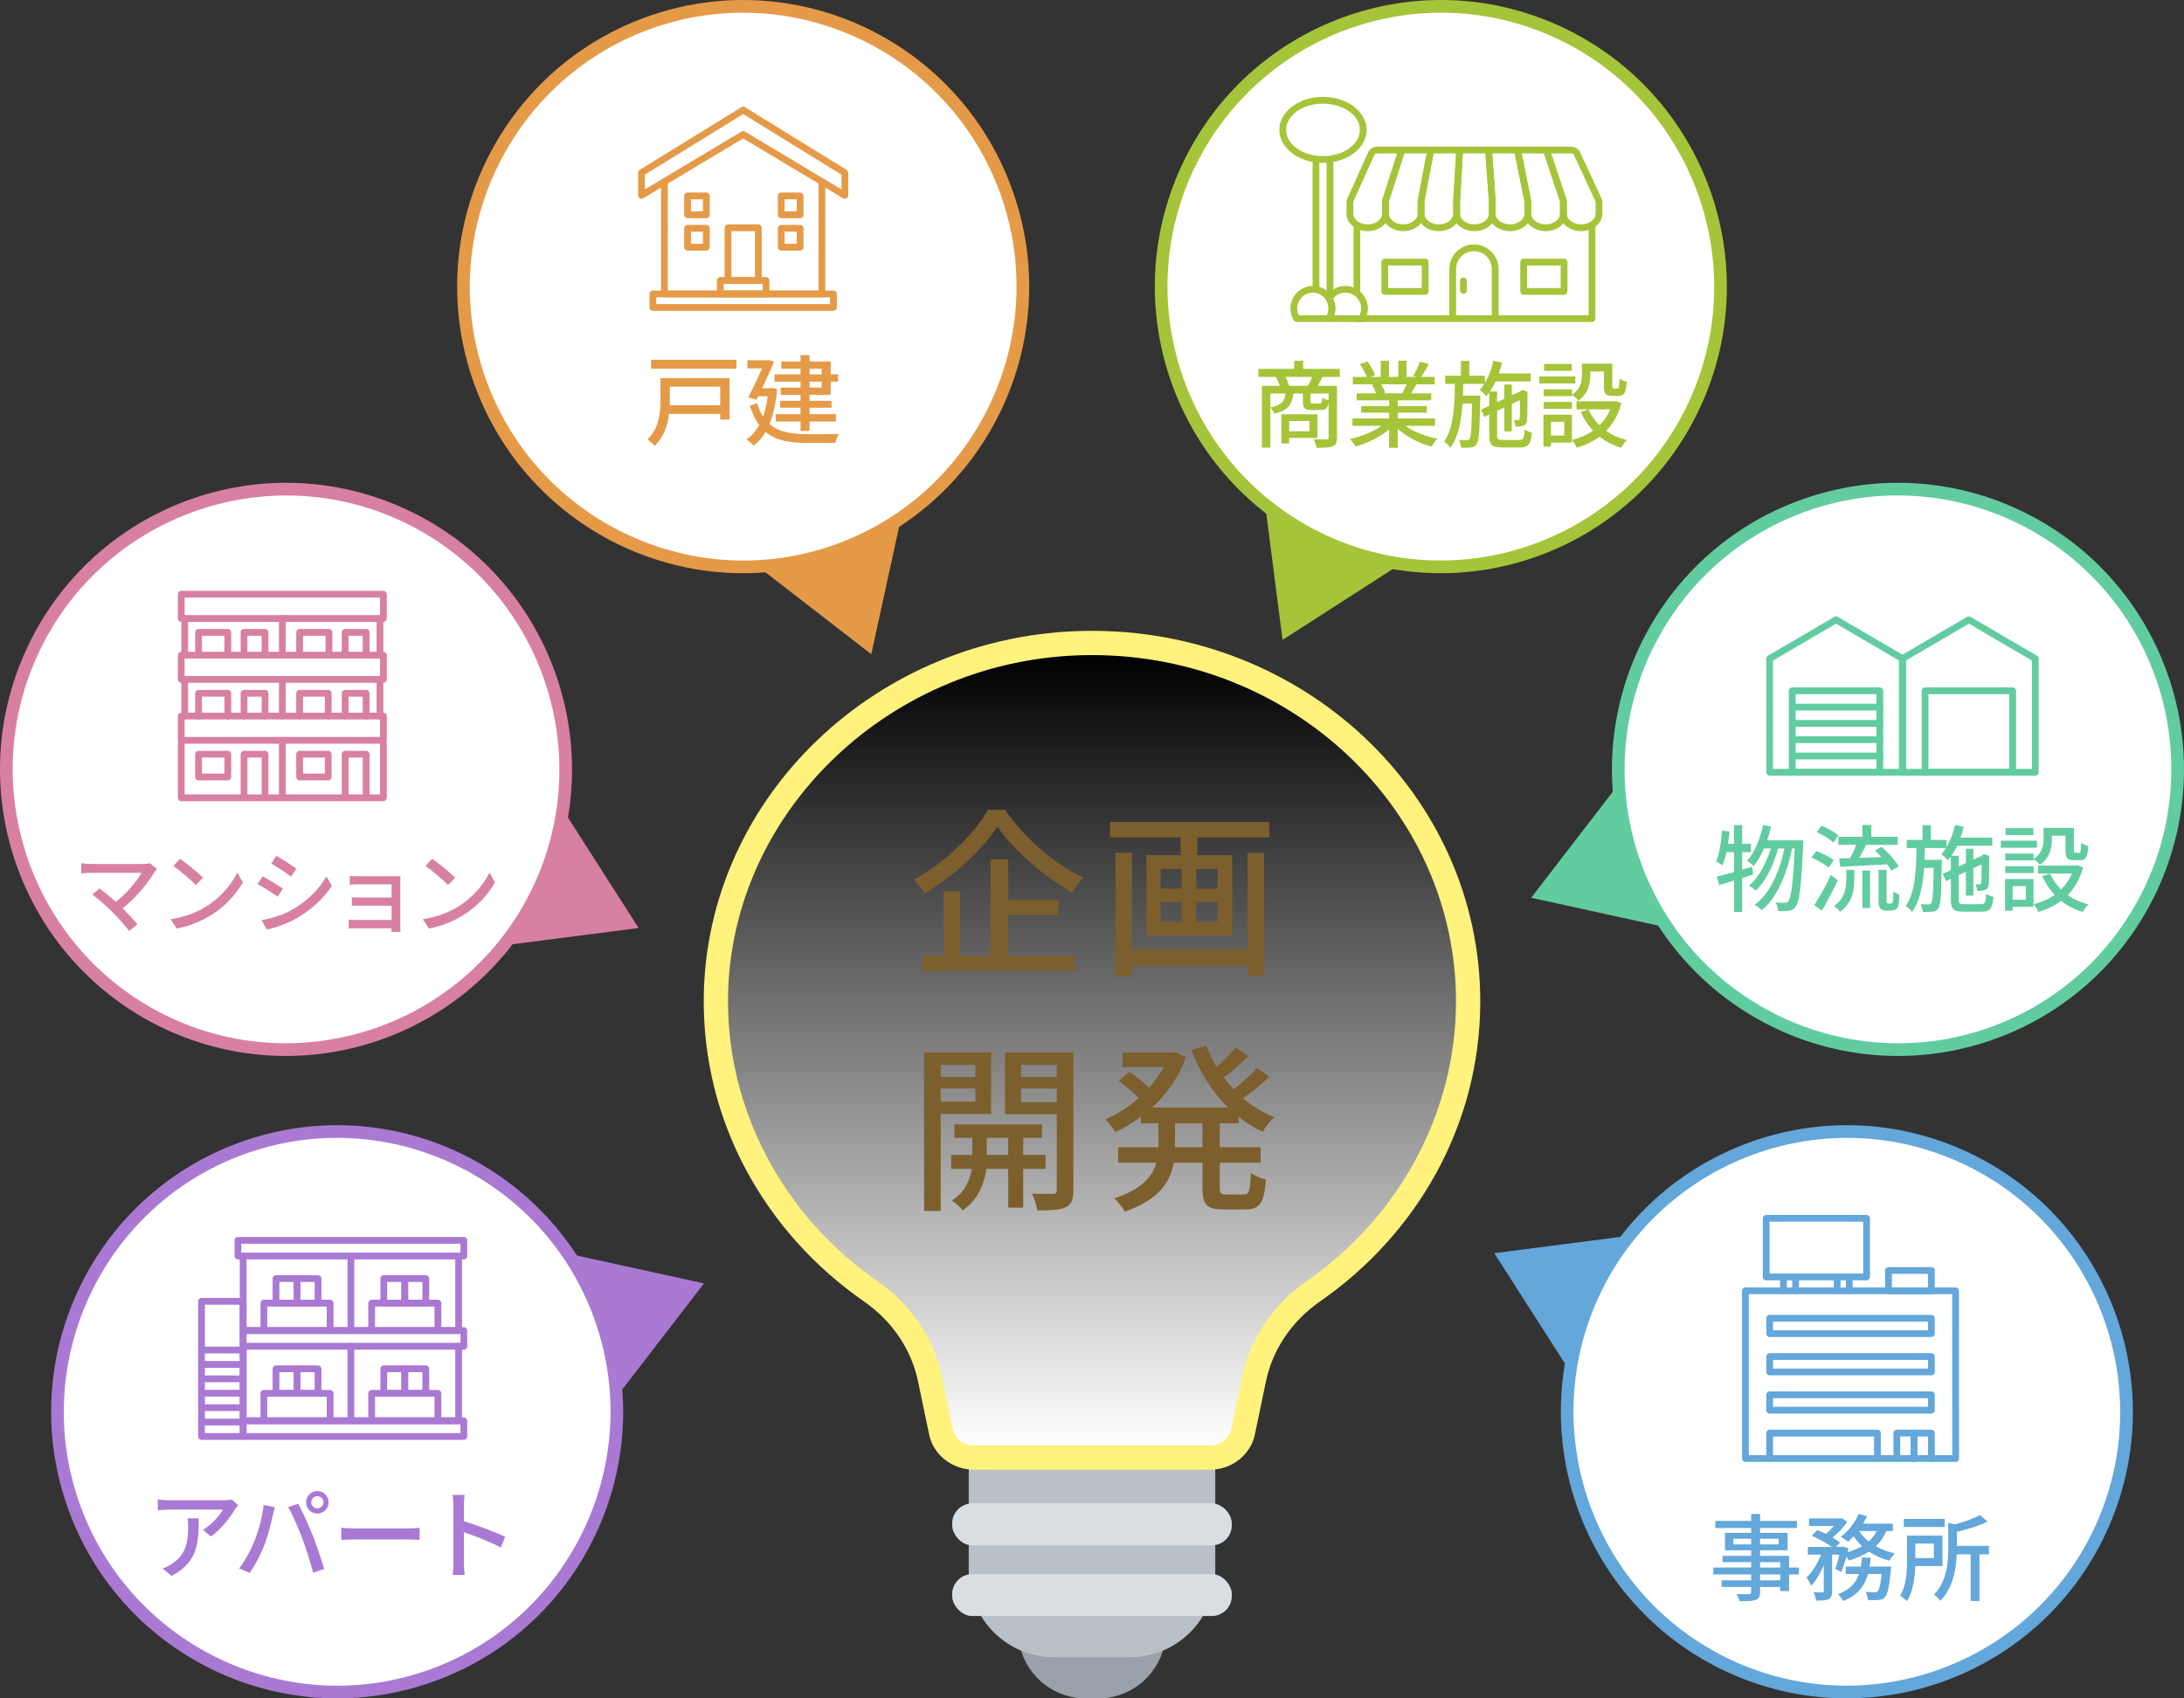 <?xml version="1.0" encoding="UTF-8"?><svg xmlns="http://www.w3.org/2000/svg" xmlns:xlink="http://www.w3.org/1999/xlink" viewBox="0 0 450 350"><rect x="0" y="0" width="450" height="350" fill="#333333" stroke="none"/><defs><style>.cls-1{fill:url(#linear-gradient);mix-blend-mode:soft-light;}.cls-1,.cls-2,.cls-3,.cls-4,.cls-5,.cls-6,.cls-7,.cls-8,.cls-9,.cls-10,.cls-11,.cls-12,.cls-13{stroke-width:0px;}.cls-14{isolation:isolate;}.cls-2{fill:#7c5f2d;}.cls-3{fill:#62cca1;}.cls-4{fill:#63a7db;}.cls-5{fill:#d9dee2;}.cls-6{fill:#d880a2;}.cls-7{fill:#a6c439;}.cls-8{fill:#a979d3;}.cls-9{fill:#bac1c6;}.cls-10{fill:#99a2aa;}.cls-11{fill:#fff27d;}.cls-12{fill:#fff;}.cls-13{fill:#e59a48;}</style><linearGradient id="linear-gradient" x1="225" y1="297.876" x2="225" y2="135" gradientUnits="userSpaceOnUse"><stop offset="0" stop-color="#fff"/><stop offset="1" stop-color="#000"/></linearGradient></defs><g class="cls-14"><g id="_レイヤー_2"><g id="_レイヤー_1-2"><polygon class="cls-8" points="106.02 255.928 145.048 264.48 120.638 296.176 106.02 255.928"/><path class="cls-8" d="m49.319,235.452c30.577-11.153,64.388,4.647,75.517,35.29,11.129,30.643-4.637,64.527-35.214,75.68-30.581,11.155-64.39-4.646-75.519-35.29-11.129-30.643,4.635-64.526,35.216-75.681Z"/><path class="cls-12" d="m122.397,271.631c10.623,29.249-4.478,61.702-33.663,72.347-29.185,10.646-61.57-4.487-72.193-33.735-10.623-29.248,4.48-61.703,33.665-72.348,29.185-10.646,61.568,4.488,72.191,33.736Z"/><path class="cls-8" d="m49.07,310.218c-.181.222-.503.604-.664.847-.865,1.472-2.775,4.031-4.927,5.563l-1.669-1.351c1.75-1.028,3.52-3.023,4.103-4.173h-11.041c-.784,0-1.488.061-2.353.121v-2.237c.744.101,1.569.182,2.353.182h11.242c.462,0,1.368-.061,1.689-.142l1.267,1.189Zm-8.125,2.681c0,5.261-.302,9.131-5.591,11.853l-1.851-1.512c.584-.202,1.287-.524,1.931-.988,2.876-1.854,3.339-4.394,3.339-7.74,0-.544-.021-1.027-.121-1.612h2.293Z"/><path class="cls-8" d="m54.322,310.137l2.292.464c-.141.504-.322,1.27-.422,1.714-.261,1.33-.985,4.212-1.77,6.208-.724,1.874-1.871,4.052-2.957,5.624l-2.192-.928c1.267-1.673,2.413-3.81,3.117-5.522.885-2.157,1.689-5.141,1.931-7.56Zm5.068.443l2.071-.685c.805,1.512,2.152,4.435,2.957,6.47.764,1.936,1.83,5.08,2.373,6.975l-2.292.746c-.543-2.197-1.388-4.858-2.192-7.015-.804-2.097-2.051-4.979-2.916-6.491Zm5.993-3.306c1.287,0,2.333,1.049,2.333,2.318,0,1.29-1.046,2.318-2.333,2.318s-2.313-1.028-2.313-2.318c0-1.27,1.026-2.318,2.313-2.318Zm0,3.568c.684,0,1.267-.564,1.267-1.25s-.584-1.27-1.267-1.27-1.247.584-1.247,1.27.563,1.25,1.247,1.25Z"/><path class="cls-8" d="m70.314,314.854c.644.061,1.891.121,2.977.121h10.92c.985,0,1.77-.08,2.252-.121v2.479c-.442-.021-1.348-.08-2.232-.08h-10.94c-1.126,0-2.312.04-2.977.08v-2.479Z"/><path class="cls-8" d="m103.18,318.905c-2.132-1.148-5.39-2.419-7.602-3.145v6.229c0,.625.061,1.854.161,2.58h-2.474c.101-.705.161-1.794.161-2.58v-11.65c0-.646-.06-1.572-.181-2.258h2.474c-.061.665-.141,1.552-.141,2.258v3.145c2.655.806,6.496,2.237,8.507,3.225l-.905,2.197Z"/><path class="cls-8" d="m94.501,293.489h-44.405c-.385,0-.697-.312-.697-.697v-15.357c0-.385.312-.697.697-.697s.697.312.697.697v14.66h43.01v-14.66c0-.385.312-.697.697-.697s.697.312.697.697v15.357c0,.385-.312.697-.697.697Z"/><path class="cls-8" d="m61.197,287.829h-4.33c-.385,0-.697-.312-.697-.697v-5.054c0-.385.312-.697.697-.697h4.33c.385,0,.697.312.697.697v5.054c0,.385-.312.697-.697.697Zm-3.633-1.395h2.935v-3.659h-2.935v3.659Z"/><path class="cls-8" d="m65.528,287.829h-4.33c-.385,0-.697-.312-.697-.697v-5.054c0-.385.312-.697.697-.697h4.33c.385,0,.697.312.697.697v5.054c0,.385-.312.697-.697.697Zm-3.633-1.395h2.935v-3.659h-2.935v3.659Z"/><path class="cls-8" d="m68.022,293.489c-.385,0-.697-.312-.697-.697v-4.963h-12.255v4.963c0,.385-.312.697-.697.697s-.697-.312-.697-.697v-5.66c0-.385.312-.697.697-.697h13.65c.385,0,.697.312.697.697v5.66c0,.385-.312.697-.697.697Z"/><path class="cls-8" d="m83.4,287.829h-4.33c-.385,0-.697-.312-.697-.697v-5.054c0-.385.312-.697.697-.697h4.33c.385,0,.697.312.697.697v5.054c0,.385-.312.697-.697.697Zm-3.633-1.395h2.935v-3.659h-2.935v3.659Z"/><path class="cls-8" d="m87.73,287.829h-4.33c-.385,0-.697-.312-.697-.697v-5.054c0-.385.312-.697.697-.697h4.33c.385,0,.697.312.697.697v5.054c0,.385-.312.697-.697.697Zm-3.633-1.395h2.935v-3.659h-2.935v3.659Z"/><path class="cls-8" d="m90.225,293.489c-.385,0-.697-.312-.697-.697v-4.963h-12.255v4.963c0,.385-.312.697-.697.697s-.697-.312-.697-.697v-5.66c0-.385.312-.697.697-.697h13.65c.385,0,.697.312.697.697v5.66c0,.385-.312.697-.697.697Z"/><path class="cls-8" d="m50.096,278.906h-8.577c-.385,0-.697-.312-.697-.697s.312-.697.697-.697h8.577c.385,0,.697.312.697.697s-.312.697-.697.697Z"/><path class="cls-8" d="m50.096,284.844h-8.577c-.385,0-.697-.312-.697-.697s.312-.697.697-.697h8.577c.385,0,.697.312.697.697s-.312.697-.697.697Z"/><path class="cls-8" d="m50.096,281.875h-8.577c-.385,0-.697-.312-.697-.697s.312-.697.697-.697h8.577c.385,0,.697.312.697.697s-.312.697-.697.697Z"/><path class="cls-8" d="m50.096,287.814h-8.577c-.385,0-.697-.312-.697-.697s.312-.697.697-.697h8.577c.385,0,.697.312.697.697s-.312.697-.697.697Z"/><path class="cls-8" d="m50.096,290.783h-8.577c-.385,0-.697-.312-.697-.697s.312-.697.697-.697h8.577c.385,0,.697.312.697.697s-.312.697-.697.697Z"/><path class="cls-8" d="m50.096,293.753h-8.577c-.385,0-.697-.312-.697-.697s.312-.697.697-.697h8.577c.385,0,.697.312.697.697s-.312.697-.697.697Z"/><path class="cls-8" d="m50.096,296.722h-8.577c-.385,0-.697-.312-.697-.697v-27.856c0-.385.312-.697.697-.697h8.577c.385,0,.697.312.697.697v27.856c0,.385-.312.697-.697.697Zm-7.88-1.395h7.182v-26.461h-7.182v26.461Z"/><path class="cls-8" d="m72.299,293.489c-.385,0-.697-.312-.697-.697v-15.357c0-.385.312-.697.697-.697s.697.312.697.697v15.357c0,.385-.312.697-.697.697Z"/><path class="cls-8" d="m95.57,278.132h-45.473c-.385,0-.697-.312-.697-.697v-3.233c0-.385.312-.697.697-.697h45.473c.385,0,.697.312.697.697v3.233c0,.385-.312.697-.697.697Zm-44.776-1.395h44.079v-1.838h-44.079v1.838Z"/><path class="cls-8" d="m95.57,296.722h-45.473c-.385,0-.697-.312-.697-.697v-3.233c0-.385.312-.697.697-.697h45.473c.385,0,.697.312.697.697v3.233c0,.385-.312.697-.697.697Zm-44.776-1.395h44.079v-1.838h-44.079v1.838Z"/><path class="cls-8" d="m94.501,274.899h-44.405c-.385,0-.697-.312-.697-.697v-15.357c0-.385.312-.697.697-.697s.697.312.697.697v14.66h43.01v-14.66c0-.385.312-.697.697-.697s.697.312.697.697v15.357c0,.385-.312.697-.697.697Z"/><path class="cls-8" d="m61.197,269.238h-4.33c-.385,0-.697-.312-.697-.697v-5.053c0-.385.312-.697.697-.697h4.33c.385,0,.697.312.697.697v5.053c0,.385-.312.697-.697.697Zm-3.633-1.395h2.935v-3.659h-2.935v3.659Z"/><path class="cls-8" d="m65.528,269.238h-4.33c-.385,0-.697-.312-.697-.697v-5.053c0-.385.312-.697.697-.697h4.33c.385,0,.697.312.697.697v5.053c0,.385-.312.697-.697.697Zm-3.633-1.395h2.935v-3.659h-2.935v3.659Z"/><path class="cls-8" d="m68.022,274.899c-.385,0-.697-.312-.697-.697v-4.963h-12.255v4.963c0,.385-.312.697-.697.697s-.697-.312-.697-.697v-5.661c0-.385.312-.697.697-.697h13.65c.385,0,.697.312.697.697v5.661c0,.385-.312.697-.697.697Z"/><path class="cls-8" d="m83.4,269.238h-4.33c-.385,0-.697-.312-.697-.697v-5.053c0-.385.312-.697.697-.697h4.33c.385,0,.697.312.697.697v5.053c0,.385-.312.697-.697.697Zm-3.633-1.395h2.935v-3.659h-2.935v3.659Z"/><path class="cls-8" d="m87.73,269.238h-4.33c-.385,0-.697-.312-.697-.697v-5.053c0-.385.312-.697.697-.697h4.33c.385,0,.697.312.697.697v5.053c0,.385-.312.697-.697.697Zm-3.633-1.395h2.935v-3.659h-2.935v3.659Z"/><path class="cls-8" d="m90.225,274.899c-.385,0-.697-.312-.697-.697v-4.963h-12.255v4.963c0,.385-.312.697-.697.697s-.697-.312-.697-.697v-5.661c0-.385.312-.697.697-.697h13.65c.385,0,.697.312.697.697v5.661c0,.385-.312.697-.697.697Z"/><path class="cls-8" d="m72.299,274.899c-.385,0-.697-.312-.697-.697v-15.357c0-.385.312-.697.697-.697s.697.312.697.697v15.357c0,.385-.312.697-.697.697Z"/><path class="cls-8" d="m95.57,259.542h-46.542c-.385,0-.697-.312-.697-.697v-3.234c0-.385.312-.697.697-.697h46.542c.385,0,.697.312.697.697v3.234c0,.385-.312.697-.697.697Zm-45.845-1.395h45.147v-1.839h-45.147v1.839Z"/><polygon class="cls-4" points="329.448 291.954 307.885 258.249 347.509 253.135 329.448 291.954"/><path class="cls-4" d="m355.632,344.451c-29.49-13.781-42.25-48.914-28.498-78.468s48.808-42.342,78.298-28.56c29.495,13.783,42.252,48.915,28.5,78.469-13.752,29.554-48.806,42.343-78.301,28.559Z"/><path class="cls-12" d="m329.485,267.082c13.126-28.21,46.702-40.457,74.85-27.302s40.371,46.804,27.245,75.013c-13.126,28.209-46.704,40.456-74.852,27.301-28.148-13.154-40.369-46.803-27.243-75.012Z"/><path class="cls-4" d="m370.657,324.46h-2.027v3.418h-1.831v-.84h-4.15v1.016c0,.996-.254,1.406-.916,1.66-.662.234-1.676.254-3.312.254-.098-.41-.37-1.074-.624-1.465,1.072.039,2.241.039,2.553.02.351-.02.468-.117.468-.449v-1.035h-6.079v-1.367h6.079v-1.211h-7.794v-1.426h7.794v-1.113h-5.904v-1.289h5.904v-1.152h-5.397v-3.594h5.397v-.996h-7.385v-1.465h7.385v-1.426h1.832v1.426h7.6v1.465h-7.6v.996h5.67v3.594h-5.67v1.152h5.981v2.402h2.027v1.426Zm-9.841-6.191v-1.172h-3.663v1.172h3.663Zm1.832-1.172v1.172h3.839v-1.172h-3.839Zm0,5.938h4.15v-1.113h-4.15v1.113Zm4.15,1.426h-4.15v1.211h4.15v-1.211Z"/><path class="cls-4" d="m388.661,315.515c-.526,1.23-1.267,2.266-2.163,3.125,1.149.664,2.494,1.152,3.936,1.465-.37.352-.896,1.055-1.13,1.523-1.559-.41-2.981-1.035-4.229-1.875-1.188.781-2.592,1.367-4.111,1.836-.098-.215-.292-.508-.507-.801-.331,1.152-.701,2.305-1.071,3.145l-1.247-.625c.312-.762.604-1.855.857-2.93h-1.501v7.5c0,.879-.136,1.367-.721,1.68-.564.254-1.364.293-2.572.293-.058-.488-.292-1.23-.525-1.719.779.039,1.559.039,1.792.02.234-.02.312-.059.312-.293v-5.293c-.722,1.68-1.637,3.262-2.631,4.238-.176-.527-.604-1.27-.916-1.738,1.169-1.035,2.28-2.891,2.981-4.688h-2.709v-1.582h4.969c-1.071-.781-2.767-1.699-4.169-2.305l1.13-1.172c.545.215,1.169.488,1.754.781.604-.469,1.188-1.055,1.676-1.641h-5.125v-1.543h6.41l.293-.059,1.169.723c-.721,1.152-1.891,2.363-3.04,3.262.624.352,1.149.723,1.56,1.035l-.838.918h1.208l.272-.098,1.091.391c-.059.254-.116.508-.175.781,1.11-.312,2.104-.723,2.981-1.23-.663-.625-1.247-1.309-1.734-2.051-.39.43-.779.801-1.169,1.133-.352-.293-1.053-.801-1.501-1.035,1.539-1.113,2.923-2.871,3.702-4.707l1.695.469c-.233.527-.507,1.035-.799,1.543h6.138v1.523h-1.344Zm.993,7.324s-.02.469-.059.723c-.331,3.496-.682,5-1.228,5.586-.39.391-.779.508-1.306.586-.486.039-1.285.039-2.162,0-.039-.508-.234-1.211-.487-1.68.76.078,1.48.098,1.812.098.293,0,.448-.039.624-.215.331-.293.604-1.289.857-3.574h-2.825c-.663,2.402-2.026,4.355-5.105,5.566-.215-.43-.701-1.094-1.071-1.406,2.532-.918,3.722-2.383,4.325-4.16h-2.728v-1.523h3.117c.098-.605.176-1.211.234-1.855h1.792c-.059.645-.136,1.25-.233,1.855h4.442Zm-6.586-7.324c.507.801,1.169,1.504,1.968,2.148.683-.605,1.228-1.328,1.637-2.148h-3.604Z"/><path class="cls-4" d="m394.623,322.722c-.078,2.363-.429,5.254-1.715,7.227-.273-.312-1.033-.898-1.403-1.113,1.306-2.07,1.423-5.059,1.423-7.285v-5.098h7.307v6.27h-5.611Zm6.06-8.047h-8.418v-1.66h8.418v1.66Zm-6.04,3.418v2.988h3.818v-2.988h-3.818Zm15.159,2.207h-1.948v9.629h-1.812v-9.629h-2.864c-.117,3.008-.76,6.875-3.371,9.59-.253-.391-.896-1.016-1.345-1.23,2.689-2.812,2.962-6.641,2.962-9.59v-5.254l1.384.332c1.929-.527,3.917-1.23,5.125-1.934l1.598,1.348c-1.754.879-4.131,1.582-6.333,2.129v2.871h6.605v1.738Z"/><path class="cls-4" d="m402.954,301.264h-43.319c-.385,0-.697-.312-.697-.697v-34.564c0-.385.312-.697.697-.697h43.301c.385,0,.697.312.697.697l.017,34.564c0,.184-.074.362-.204.493s-.308.204-.493.204Zm-42.621-1.395h41.923l-.016-33.17h-41.907v33.17Z"/><path class="cls-4" d="m397.953,275.537h-33.329c-.385,0-.697-.312-.697-.697v-3.169c0-.385.312-.697.697-.697h33.329c.385,0,.697.312.697.697v3.169c0,.385-.312.697-.697.697Zm-32.632-1.395h31.934v-1.774h-31.934v1.774Z"/><path class="cls-4" d="m397.953,283.422h-33.329c-.385,0-.697-.312-.697-.697v-3.168c0-.385.312-.697.697-.697h33.329c.385,0,.697.312.697.697v3.168c0,.385-.312.697-.697.697Zm-32.632-1.395h31.934v-1.773h-31.934v1.773Z"/><path class="cls-4" d="m397.953,291.306h-33.329c-.385,0-.697-.312-.697-.697v-3.168c0-.385.312-.697.697-.697h33.329c.385,0,.697.312.697.697v3.168c0,.385-.312.697-.697.697Zm-32.632-1.395h31.934v-1.773h-31.934v1.773Z"/><path class="cls-4" d="m386.836,301.264c-.385,0-.697-.312-.697-.697v-4.544h-20.817v4.544c0,.385-.312.697-.697.697s-.697-.312-.697-.697v-5.241c0-.385.312-.697.697-.697h22.212c.385,0,.697.312.697.697v5.241c0,.385-.312.697-.697.697Z"/><path class="cls-4" d="m394.391,301.264c-.385,0-.697-.312-.697-.697v-4.544h-2.167v4.544c0,.385-.312.697-.697.697s-.697-.312-.697-.697v-5.241c0-.385.312-.697.697-.697h3.561c.385,0,.697.312.697.697v5.241c0,.385-.312.697-.697.697Z"/><path class="cls-4" d="m397.953,301.264c-.385,0-.697-.312-.697-.697v-4.544h-2.167v4.544c0,.385-.312.697-.697.697s-.697-.312-.697-.697v-5.241c0-.385.312-.697.697-.697h3.562c.385,0,.697.312.697.697v5.241c0,.385-.312.697-.697.697Z"/><path class="cls-4" d="m384.597,263.843h-20.686c-.385,0-.697-.312-.697-.697v-12.076c0-.385.312-.697.697-.697h20.686c.385,0,.697.312.697.697v12.076c0,.385-.312.697-.697.697Zm-19.988-1.395h19.291v-10.682h-19.291v10.682Z"/><path class="cls-4" d="m381.033,266.7c-.385,0-.697-.312-.697-.697v-2.857c0-.385.312-.697.697-.697s.697.312.697.697v2.857c0,.385-.312.697-.697.697Z"/><path class="cls-4" d="m378.539,266.7c-.385,0-.697-.312-.697-.697v-2.857c0-.385.312-.697.697-.697s.697.312.697.697v2.857c0,.385-.312.697-.697.697Z"/><path class="cls-4" d="m367.475,266.7c-.385,0-.697-.312-.697-.697v-2.857c0-.385.312-.697.697-.697s.697.312.697.697v2.857c0,.385-.312.697-.697.697Z"/><path class="cls-4" d="m369.97,266.7c-.385,0-.697-.312-.697-.697v-2.857c0-.385.312-.697.697-.697s.697.312.697.697v2.857c0,.385-.312.697-.697.697Z"/><path class="cls-4" d="m397.953,266.7h-8.837c-.385,0-.697-.312-.697-.697v-4.191c0-.385.312-.697.697-.697h8.837c.385,0,.697.312.697.697v4.191c0,.385-.312.697-.697.697Zm-8.139-1.395h7.442v-2.796h-7.442v2.796Z"/><polygon class="cls-6" points="110.019 157.534 131.582 191.239 91.957 196.353 110.019 157.534"/><path class="cls-6" d="m83.835,105.037c29.49,13.781,42.25,48.914,28.498,78.468-13.752,29.554-48.808,42.342-78.298,28.56-29.495-13.783-42.252-48.915-28.5-78.469,13.752-29.554,48.806-42.343,78.301-28.559Z"/><path class="cls-12" d="m109.982,182.406c-13.126,28.21-46.702,40.457-74.85,27.302-28.149-13.154-40.371-46.804-27.245-75.013,13.126-28.209,46.704-40.456,74.852-27.301,28.148,13.154,40.369,46.803,27.243,75.012Z"/><path class="cls-6" d="m32.357,179.093c-.223.242-.408.466-.538.651-1.336,2.195-3.711,5.208-6.55,7.44,1.095,1.098,2.301,2.399,3.043,3.292l-1.707,1.377c-.742-1.005-2.245-2.679-3.433-3.906-1.113-1.098-3.136-2.884-4.175-3.608l1.521-1.247c.705.521,2.115,1.656,3.34,2.753,2.449-1.878,4.397-4.371,5.307-5.971h-10.428c-.742,0-1.614.075-2.004.112v-2.084c.501.075,1.373.149,2.004.149h10.725c.594,0,1.113-.056,1.429-.168l1.466,1.209Z"/><path class="cls-6" d="m42.454,186.831c2.987-1.842,5.307-4.632,6.438-7.013l1.132,2.027c-1.336,2.399-3.618,4.948-6.513,6.733-1.874,1.153-4.23,2.251-7.106,2.771l-1.243-1.916c3.099-.465,5.511-1.506,7.292-2.604Zm-.631-5.952l-1.466,1.507c-.965-.986-3.266-2.995-4.639-3.943l1.354-1.451c1.317.874,3.711,2.809,4.75,3.888Z"/><path class="cls-6" d="m58.283,183.13l-1.076,1.655c-.983-.707-2.95-1.972-4.138-2.604l1.058-1.6c1.169.633,3.284,1.935,4.156,2.549Zm1.874,4.371c3.099-1.768,5.604-4.26,7.106-6.901l1.113,1.972c-1.651,2.53-4.23,4.911-7.236,6.659-1.874,1.098-4.472,1.99-6.16,2.307l-1.095-1.916c2.06-.354,4.323-1.042,6.271-2.12Zm.909-8.482l-1.095,1.6c-.946-.688-2.932-2.009-4.082-2.659l1.058-1.601c1.15.651,3.247,2.028,4.119,2.66Z"/><path class="cls-6" d="m80.662,192.039c.019-.167.019-.465.019-.744h-7.273c-.557,0-1.243.037-1.559.037v-1.822c.315.037.909.074,1.559.074h7.273v-2.939h-6.346c-.687,0-1.429,0-1.837.037v-1.767c.427.019,1.15.056,1.818.056h6.364v-2.734h-6.55c-.575,0-1.688.037-2.06.074v-1.804c.408.056,1.484.074,2.06.074h7.106c.427,0,1.002-.019,1.262-.019-.019.224-.019.707-.019,1.079v9.281c0,.298.019.818.037,1.116h-1.855Z"/><path class="cls-6" d="m94.414,186.831c2.987-1.842,5.307-4.632,6.438-7.013l1.132,2.027c-1.336,2.399-3.618,4.948-6.513,6.733-1.874,1.153-4.23,2.251-7.106,2.771l-1.243-1.916c3.099-.465,5.511-1.506,7.292-2.604Zm-.631-5.952l-1.466,1.507c-.965-.986-3.266-2.995-4.639-3.943l1.354-1.451c1.317.874,3.711,2.809,4.75,3.888Z"/><path class="cls-6" d="m79.002,128.156h-41.66c-.385,0-.697-.312-.697-.697v-5c0-.385.312-.697.697-.697h41.66c.385,0,.697.312.697.697v5c0,.385-.312.697-.697.697Zm-40.963-1.395h40.266v-3.605h-40.266v3.605Z"/><path class="cls-6" d="m79.002,165.103h-41.66c-.385,0-.697-.312-.697-.697v-11.126c0-.385.312-.697.697-.697s.697.312.697.697v10.428h40.266v-10.428c0-.385.312-.697.697-.697s.697.312.697.697v11.126c0,.385-.312.697-.697.697Z"/><path class="cls-6" d="m75.439,135.71c-.385,0-.697-.312-.697-.697v-3.999h-2.935v3.999c0,.385-.312.697-.697.697s-.697-.312-.697-.697v-4.696c0-.385.312-.697.697-.697h4.33c.385,0,.697.312.697.697v4.696c0,.385-.312.697-.697.697Z"/><path class="cls-6" d="m67.77,135.71c-.385,0-.697-.312-.697-.697v-3.999h-4.64v3.999c0,.385-.312.697-.697.697s-.697-.312-.697-.697v-4.696c0-.385.312-.697.697-.697h6.035c.385,0,.697.312.697.697v4.696c0,.385-.312.697-.697.697Z"/><path class="cls-6" d="m54.608,135.71c-.385,0-.697-.312-.697-.697v-3.999h-2.935v3.999c0,.385-.312.697-.697.697s-.697-.312-.697-.697v-4.696c0-.385.312-.697.697-.697h4.33c.385,0,.697.312.697.697v4.696c0,.385-.312.697-.697.697Z"/><path class="cls-6" d="m46.94,135.71c-.385,0-.697-.312-.697-.697v-3.999h-4.64v3.999c0,.385-.312.697-.697.697s-.697-.312-.697-.697v-4.696c0-.385.312-.697.697-.697h6.035c.385,0,.697.312.697.697v4.696c0,.385-.312.697-.697.697Z"/><path class="cls-6" d="m58.172,135.71c-.385,0-.697-.312-.697-.697v-7.554c0-.385.312-.697.697-.697s.697.312.697.697v7.554c0,.385-.312.697-.697.697Z"/><path class="cls-6" d="m79.002,140.71h-41.66c-.385,0-.697-.312-.697-.697v-5c0-.385.312-.697.697-.697h41.66c.385,0,.697.312.697.697v5c0,.385-.312.697-.697.697Zm-40.963-1.395h40.266v-3.605h-40.266v3.605Z"/><path class="cls-6" d="m75.439,148.264c-.385,0-.697-.312-.697-.697v-4h-2.935v4c0,.385-.312.697-.697.697s-.697-.312-.697-.697v-4.697c0-.385.312-.697.697-.697h4.33c.385,0,.697.312.697.697v4.697c0,.385-.312.697-.697.697Z"/><path class="cls-6" d="m67.627,148.264c-.385,0-.697-.312-.697-.697v-4h-4.497v4c0,.385-.312.697-.697.697s-.697-.312-.697-.697v-4.697c0-.385.312-.697.697-.697h5.891c.385,0,.697.312.697.697v4.697c0,.385-.312.697-.697.697Z"/><path class="cls-6" d="m54.608,148.264c-.385,0-.697-.312-.697-.697v-4h-2.935v4c0,.385-.312.697-.697.697s-.697-.312-.697-.697v-4.697c0-.385.312-.697.697-.697h4.33c.385,0,.697.312.697.697v4.697c0,.385-.312.697-.697.697Z"/><path class="cls-6" d="m46.94,148.264c-.385,0-.697-.312-.697-.697v-4h-4.64v4c0,.385-.312.697-.697.697s-.697-.312-.697-.697v-4.697c0-.385.312-.697.697-.697h6.035c.385,0,.697.312.697.697v4.697c0,.385-.312.697-.697.697Z"/><path class="cls-6" d="m58.172,148.264c-.385,0-.697-.312-.697-.697v-7.554c0-.385.312-.697.697-.697s.697.312.697.697v7.554c0,.385-.312.697-.697.697Z"/><path class="cls-6" d="m38.057,135.71c-.385,0-.697-.312-.697-.697v-7.554c0-.385.312-.697.697-.697s.697.312.697.697v7.554c0,.385-.312.697-.697.697Z"/><path class="cls-6" d="m38.057,148.264c-.385,0-.697-.312-.697-.697v-7.554c0-.385.312-.697.697-.697s.697.312.697.697v7.554c0,.385-.312.697-.697.697Z"/><path class="cls-6" d="m78.287,135.71c-.385,0-.697-.312-.697-.697v-7.554c0-.385.312-.697.697-.697s.697.312.697.697v7.554c0,.385-.312.697-.697.697Z"/><path class="cls-6" d="m78.287,148.264c-.385,0-.697-.312-.697-.697v-7.554c0-.385.312-.697.697-.697s.697.312.697.697v7.554c0,.385-.312.697-.697.697Z"/><path class="cls-6" d="m79.002,153.264h-41.66c-.385,0-.697-.312-.697-.697v-5c0-.385.312-.697.697-.697h41.66c.385,0,.697.312.697.697v5c0,.385-.312.697-.697.697Zm-40.963-1.395h40.266v-3.605h-40.266v3.605Z"/><path class="cls-6" d="m75.439,165.103c-.385,0-.697-.312-.697-.697v-8.285h-2.935v8.285c0,.385-.312.697-.697.697s-.697-.312-.697-.697v-8.983c0-.385.312-.697.697-.697h4.33c.385,0,.697.312.697.697v8.983c0,.385-.312.697-.697.697Z"/><path class="cls-6" d="m67.627,160.817h-5.891c-.385,0-.697-.312-.697-.697v-4.696c0-.385.312-.697.697-.697h5.891c.385,0,.697.312.697.697v4.696c0,.385-.312.697-.697.697Zm-5.194-1.395h4.497v-3.302h-4.497v3.302Z"/><path class="cls-6" d="m54.608,165.103c-.385,0-.697-.312-.697-.697v-8.285h-2.935v8.285c0,.385-.312.697-.697.697s-.697-.312-.697-.697v-8.983c0-.385.312-.697.697-.697h4.33c.385,0,.697.312.697.697v8.983c0,.385-.312.697-.697.697Z"/><path class="cls-6" d="m46.94,160.817h-6.035c-.385,0-.697-.312-.697-.697v-4.696c0-.385.312-.697.697-.697h6.035c.385,0,.697.312.697.697v4.696c0,.385-.312.697-.697.697Zm-5.337-1.395h4.64v-3.302h-4.64v3.302Z"/><path class="cls-6" d="m58.172,165.103c-.385,0-.697-.312-.697-.697v-11.839c0-.385.312-.697.697-.697s.697.312.697.697v11.839c0,.385-.312.697-.697.697Z"/><polygon class="cls-3" points="354.514 193.56 315.485 185.008 339.895 153.312 354.514 193.56"/><path class="cls-3" d="m411.214,214.037c-30.577,11.153-64.388-4.647-75.517-35.29-11.129-30.643,4.637-64.527,35.214-75.68,30.581-11.155,64.39,4.646,75.519,35.29,11.129,30.643-4.635,64.526-35.216,75.681Z"/><path class="cls-12" d="m338.136,177.857c-10.623-29.249,4.478-61.702,33.663-72.347s61.57,4.487,72.193,33.735c10.623,29.248-4.48,61.703-33.665,72.348-29.185,10.646-61.568-4.488-72.191-33.736Z"/><path class="cls-3" d="m361.241,180.218c-.76.254-1.52.488-2.28.723v6.992h-1.676v-6.465l-3.059.938-.468-1.738c.975-.254,2.202-.586,3.526-.957v-4.102h-1.559c-.233,1.035-.507,1.973-.799,2.715-.292-.234-.955-.625-1.325-.82.683-1.582,1.033-4.043,1.228-6.367l1.54.254c-.098.84-.195,1.68-.332,2.5h1.247v-3.867h1.676v3.867h1.812v1.719h-1.812v3.594l2.047-.586.233,1.602Zm10.327-7.051s0,.625-.02.859c-.429,8.77-.799,11.855-1.559,12.812-.409.586-.799.762-1.423.859-.525.098-1.344.078-2.201.039-.02-.527-.215-1.27-.507-1.777.818.078,1.539.078,1.909.078.312,0,.507-.078.702-.352.564-.645.974-3.418,1.324-10.84h-.545c-.994,5.039-3.079,10.176-6.235,12.715-.351-.332-.994-.801-1.501-1.074,3.138-2.246,5.184-6.914,6.157-11.641h-1.305c-.857,3.281-2.553,6.855-4.618,8.691-.331-.332-.916-.781-1.403-1.035,2.007-1.562,3.604-4.648,4.501-7.656h-1.383c-.604,1.406-1.306,2.637-2.104,3.594-.293-.254-1.014-.801-1.403-1.035,1.578-1.719,2.689-4.492,3.332-7.383l1.637.312c-.214.977-.507,1.934-.799,2.832h7.443Z"/><path class="cls-3" d="m376.771,178.792c-.74-.664-2.28-1.543-3.527-2.07l.994-1.367c1.208.469,2.786,1.27,3.585,1.895l-1.052,1.543Zm1.87,2.637c-.954,2.051-2.162,4.395-3.254,6.25l-1.559-1.152c.975-1.504,2.377-4.004,3.43-6.25l1.383,1.152Zm-.876-7.793c-.722-.684-2.222-1.602-3.449-2.168l.993-1.309c1.209.488,2.729,1.328,3.508,2.012l-1.052,1.465Zm2.649,5.605h1.637v1.973c0,2.168-.292,4.766-2.903,6.68-.253-.352-.877-.918-1.267-1.172,2.28-1.641,2.533-3.809,2.533-5.547v-1.934Zm3.312-6.797v-2.422h1.852v2.422h5.437v1.66h-6.47c-.468.879-.993,1.855-1.48,2.676,1.441-.039,3.021-.098,4.579-.156-.429-.488-.896-.957-1.325-1.367l1.384-.742c1.344,1.172,2.845,2.852,3.507,4.043l-1.52.859c-.195-.391-.468-.82-.818-1.289-3.488.176-7.132.371-9.724.488l-.194-1.719,2.24-.059c.468-.82.936-1.836,1.286-2.734h-3.683v-1.66h4.93Zm0,6.953h1.598v7.715h-1.598v-7.715Zm5.787,6.797c.137,0,.273-.02.351-.078.078-.059.137-.215.195-.508.02-.312.039-.996.059-1.895.292.234.818.508,1.228.664-.02.859-.078,1.855-.195,2.246-.097.371-.292.625-.584.801-.215.156-.624.234-.975.234h-.975c-.39,0-.876-.117-1.149-.41-.312-.293-.409-.625-.409-1.875v-6.133h1.656v6.25c0,.352.02.527.098.625.059.059.156.078.272.078h.429Z"/><path class="cls-3" d="m408.181,186.331c.818,0,.974-.352,1.071-2.148.39.273,1.033.547,1.501.645-.215,2.363-.722,3.047-2.455,3.047h-3.684c-2.104,0-2.649-.508-2.649-2.461v-4.316l-1.014.488-.662-1.504,1.676-.781v-2.773c-.195.273-.39.527-.604.762-.272-.312-.974-.977-1.364-1.27.352-.371.663-.781.955-1.25h-4.345c-.02.82-.039,1.621-.059,2.422h3.565s0,.527-.02.762c-.116,6.328-.214,8.555-.721,9.219-.312.488-.662.645-1.169.703-.487.078-1.247.078-2.026.059-.039-.488-.215-1.191-.468-1.621.721.059,1.345.059,1.637.059.253.02.429-.039.584-.273.293-.391.409-2.207.487-7.246h-1.968c-.253,3.613-.857,6.875-2.475,9.082-.292-.41-.857-.957-1.325-1.23,1.948-2.676,2.163-7.266,2.241-11.934h-2.007v-1.68h3.234v-3.047h1.734v3.047h3.215v1.484c.779-1.289,1.384-2.891,1.754-4.57l1.792.371c-.194.762-.409,1.523-.662,2.246h6.547v1.66h-7.229c-.352.762-.761,1.445-1.189,2.07h1.501v2.188l1.48-.684v-2.949h1.54v2.227l1.733-.801.156-.117.312-.215,1.111.41-.078.254c0,2.773,0,5.02-.078,5.566-.039.684-.351,1.016-.857,1.191-.429.156-1.052.176-1.52.156-.039-.43-.176-1.016-.351-1.367.312.02.701.02.856.02.195,0,.293-.059.352-.332.039-.234.059-1.66.059-3.789l-1.695.801v5.645h-1.54v-4.922l-1.48.703v5.098c0,.762.155.898,1.188.898h3.41Z"/><path class="cls-3" d="m419.695,174.69h-7.443v-1.445h7.443v1.445Zm-.701,12.188h-4.306v.82h-1.56v-6.562h5.865v5.742Zm.02-9.863c1.773-1.191,2.046-2.734,2.046-4.082v-2.324h6.255v4.59c0,.449.039.527.312.527h.761c.292,0,.37-.254.409-2.051.351.293,1.032.566,1.48.664-.117,2.324-.565,2.93-1.695,2.93h-1.247c-1.345,0-1.754-.449-1.754-2.051v-2.988h-2.806v.723c0,1.758-.409,3.887-2.455,5.254-.253-.312-.916-.918-1.306-1.152v.254h-5.846v-1.406h5.846v1.113Zm-5.846,1.484h5.846v1.426h-5.846v-1.426Zm5.787-6.406h-5.709v-1.426h5.709v1.426Zm-4.267,10.508v2.812h2.728v-2.812h-2.728Zm14.517-3.848c-.644,2.383-1.734,4.258-3.157,5.703,1.228.859,2.65,1.504,4.268,1.914-.39.352-.916,1.094-1.169,1.562-1.695-.508-3.196-1.27-4.463-2.285-1.383,1.035-2.961,1.777-4.695,2.285-.176-.449-.624-1.211-.975-1.602,1.578-.391,3.04-1.035,4.326-1.914-1.033-1.113-1.891-2.402-2.533-3.867l1.617-.508c.526,1.211,1.286,2.324,2.241,3.262.954-.918,1.714-2.012,2.24-3.281h-6.976v-1.66h7.774l.331-.059,1.17.449Z"/><path class="cls-3" d="m391.989,159.844h-27.366c-.385,0-.697-.312-.697-.697v-23.423c0-.248.131-.477.345-.602l13.683-8.005c.218-.127.487-.127.705,0l13.683,8.005c.214.125.345.354.345.602v23.423c0,.385-.312.697-.697.697Zm-26.669-1.395h25.971v-22.326l-12.986-7.597-12.986,7.597v22.326Z"/><path class="cls-3" d="m387.335,159.844h-18.058c-.385,0-.697-.312-.697-.697v-16.791c0-.385.312-.697.697-.697h18.058c.385,0,.697.312.697.697v16.791c0,.385-.312.697-.697.697Zm-17.36-1.395h16.663v-15.396h-16.663v15.396Z"/><path class="cls-3" d="m387.335,156.486h-18.058c-.385,0-.697-.312-.697-.697s.312-.697.697-.697h18.058c.385,0,.697.312.697.697s-.312.697-.697.697Z"/><path class="cls-3" d="m387.335,153.127h-18.058c-.385,0-.697-.312-.697-.697s.312-.697.697-.697h18.058c.385,0,.697.312.697.697s-.312.697-.697.697Z"/><path class="cls-3" d="m387.335,149.769h-18.058c-.385,0-.697-.312-.697-.697s.312-.697.697-.697h18.058c.385,0,.697.312.697.697s-.312.697-.697.697Z"/><path class="cls-3" d="m387.335,146.411h-18.058c-.385,0-.697-.312-.697-.697s.312-.697.697-.697h18.058c.385,0,.697.312.697.697s-.312.697-.697.697Z"/><path class="cls-3" d="m419.355,159.844h-27.366c-.385,0-.697-.312-.697-.697v-23.423c0-.248.131-.477.345-.602l13.683-8.005c.218-.127.487-.127.705,0l13.683,8.005c.214.125.345.354.345.602v23.423c0,.385-.312.697-.697.697Zm-26.668-1.395h25.971v-22.326l-12.986-7.597-12.985,7.597v22.326Z"/><path class="cls-3" d="m414.7,159.844h-18.058c-.385,0-.697-.312-.697-.697v-16.791c0-.385.312-.697.697-.697h18.058c.385,0,.697.312.697.697v16.791c0,.385-.312.697-.697.697Zm-17.36-1.395h16.663v-15.396h-16.663v15.396Z"/><polygon class="cls-13" points="188.058 95.693 179.525 134.806 147.897 110.344 188.058 95.693"/><path class="cls-13" d="m208.49,38.87c11.129,30.643-4.637,64.527-35.214,75.68-30.577,11.153-64.388-4.647-75.517-35.29-11.131-30.648,4.636-64.529,35.213-75.683,30.577-11.153,64.387,4.645,75.517,35.293Z"/><path class="cls-12" d="m172.389,112.107c-29.185,10.646-61.568-4.488-72.191-33.736-10.623-29.249,4.477-61.704,33.662-72.35,29.185-10.646,61.569,4.49,72.192,33.738,10.623,29.249-4.478,61.702-33.663,72.347Z"/><path class="cls-13" d="m150.312,86.465h-1.919v-1.167h-10.535c-.306,2.333-1.103,4.829-2.981,6.589-.286-.368-1.062-1.084-1.47-1.351,2.429-2.292,2.674-5.565,2.674-8.082v-4.543h14.23v8.554Zm1.429-12.318v1.821h-17.578v-1.821h17.578Zm-13.72,5.524v2.824c0,.327,0,.675-.021,1.022h10.392v-3.847h-10.372Z"/><path class="cls-13" d="m160.128,80.203c-.266,2.905-.796,5.279-1.593,7.161,1.96,1.72,4.635,2.088,7.819,2.108,1,0,5.268,0,6.493-.041-.286.43-.613,1.289-.735,1.842h-5.798c-3.573,0-6.431-.45-8.575-2.271-.694,1.207-1.511,2.148-2.471,2.844-.306-.368-1.021-1.043-1.449-1.31,1.041-.716,1.919-1.678,2.613-2.946-.755-1.023-1.409-2.333-1.919-3.97l1.491-.532c.327,1.085.735,1.985,1.225,2.742.429-1.207.755-2.599.96-4.174h-1.96l-.347.716-1.715-.471c.96-1.842,2.062-4.215,2.858-5.995h-3.021v-1.657h3.899l.286-.082,1.307.348c-.633,1.575-1.552,3.581-2.45,5.483h1.654l.306-.062,1.123.267Zm4.818-1.556h-5.369v-1.493h5.369v-1.166h-3.96v-1.494h3.96v-1.31h1.858v1.31h4.349v2.66h1.531v1.493h-1.531v2.722h-4.349v1.228h4.533v1.433h-4.533v1.31h5.431v1.535h-5.431v1.923h-1.858v-1.923h-5.104v-1.535h5.104v-1.31h-4.206v-1.433h4.206v-1.228h-4.083v-1.493h4.083v-1.229Zm1.858-1.493h2.491v-1.166h-2.491v1.166Zm2.491,1.493h-2.491v1.229h2.491v-1.229Z"/><path class="cls-13" d="m169.351,61.272h-32.451c-.385,0-.697-.312-.697-.697v-23.097c0-.385.312-.697.697-.697s.697.312.697.697v22.399h31.057v-22.399c0-.385.312-.697.697-.697s.697.312.697.697v23.097c0,.385-.312.697-.697.697Z"/><path class="cls-13" d="m171.729,64.052h-37.208c-.385,0-.697-.312-.697-.697v-2.78c0-.385.312-.697.697-.697h37.208c.385,0,.697.312.697.697v2.78c0,.385-.312.697-.697.697Zm-36.511-1.395h35.813v-1.386h-35.813v1.386Z"/><path class="cls-13" d="m174.079,40.959c-.124,0-.248-.033-.358-.099l-20.596-12.332-20.596,12.332c-.216.13-.484.133-.702.008-.219-.123-.354-.355-.354-.607v-4.658c0-.242.125-.467.331-.594l20.954-12.922c.224-.138.508-.138.732,0l20.954,12.922c.206.127.331.352.331.594v4.658c0,.252-.135.483-.354.607-.107.061-.225.091-.344.091Zm-20.954-13.941c.124,0,.248.033.358.099l19.899,11.915v-3.038l-20.257-12.492-20.257,12.492v3.038l19.899-11.915c.11-.066.234-.099.358-.099Z"/><path class="cls-13" d="m157.834,61.272h-9.418c-.385,0-.697-.312-.697-.697v-2.78c0-.385.312-.697.697-.697h9.418c.385,0,.697.312.697.697v2.78c0,.385-.312.697-.697.697Zm-8.72-1.395h8.023v-1.386h-8.023v1.386Z"/><path class="cls-13" d="m145.544,44.96h-3.888c-.385,0-.697-.312-.697-.697v-3.896c0-.385.312-.697.697-.697h3.888c.385,0,.697.312.697.697v3.896c0,.385-.312.697-.697.697Zm-3.19-1.395h2.493v-2.502h-2.493v2.502Z"/><path class="cls-13" d="m164.855,44.96h-3.888c-.385,0-.697-.312-.697-.697v-3.896c0-.385.312-.697.697-.697h3.888c.385,0,.697.312.697.697v3.896c0,.385-.312.697-.697.697Zm-3.191-1.395h2.494v-2.502h-2.494v2.502Z"/><path class="cls-13" d="m145.544,51.638h-3.888c-.385,0-.697-.312-.697-.697v-3.896c0-.385.312-.697.697-.697h3.888c.385,0,.697.312.697.697v3.896c0,.385-.312.697-.697.697Zm-3.19-1.395h2.493v-2.502h-2.493v2.502Z"/><path class="cls-13" d="m164.855,51.638h-3.888c-.385,0-.697-.312-.697-.697v-3.896c0-.385.312-.697.697-.697h3.888c.385,0,.697.312.697.697v3.896c0,.385-.312.697-.697.697Zm-3.191-1.395h2.494v-2.502h-2.494v2.502Z"/><path class="cls-13" d="m156.248,58.491h-6.247c-.385,0-.697-.312-.697-.697v-10.85c0-.385.312-.697.697-.697h6.247c.385,0,.697.312.697.697v10.85c0,.385-.312.697-.697.697Zm-5.549-1.395h4.852v-9.456h-4.852v9.456Z"/><polygon class="cls-7" points="297.891 110.257 264.26 131.867 259.156 92.157 297.891 110.257"/><path class="cls-7" d="m350.275,84.017c-13.752,29.554-48.808,42.342-78.298,28.56-29.49-13.781-42.25-48.914-28.498-78.468,13.754-29.559,48.809-42.344,78.299-28.562,29.49,13.781,42.251,48.912,28.497,78.47Z"/><path class="cls-12" d="m273.073,110.22c-28.149-13.154-40.369-46.803-27.243-75.012,13.126-28.21,46.703-40.459,74.851-27.304,28.148,13.154,40.368,46.805,27.242,75.015-13.126,28.209-46.702,40.457-74.85,27.302Z"/><path class="cls-7" d="m272.521,77.675c-.371.684-.702,1.309-1.033,1.836h3.994v10.664c0,.957-.194,1.504-.876,1.797-.702.273-1.754.312-3.332.312-.078-.488-.352-1.27-.604-1.758,1.169.059,2.3.039,2.631.039.351-.02.448-.117.448-.41v-7.246c-.195,1.25-.624,1.582-1.617,1.582h-1.812c-1.52,0-1.871-.391-1.871-1.758v-1.641h-1.968c-.233,2.266-1.032,3.477-3.916,4.16-.137-.371-.487-.957-.818-1.25v8.242h-1.734v-12.734h3.663c-.195-.586-.487-1.289-.799-1.836h-3.605v-1.66h7.386v-1.66h1.851v1.66h7.541v1.66h-3.526Zm-10.775,6.289c2.338-.469,2.941-1.25,3.117-2.871h-3.117v2.871Zm3.877,6.289v1.133h-1.617v-6.016h7.443v4.883h-5.826Zm3.858-10.742c.312-.527.662-1.25.896-1.836h-5.534c.331.586.624,1.309.779,1.836h3.858Zm-3.858,7.246v2.129h4.189v-2.129h-4.189Zm8.126-5.664h-3.722v1.621c0,.391.058.43.506.43h1.403c.37,0,.448-.137.507-1.191.272.215.857.43,1.306.508v-1.367Z"/><path class="cls-7" d="m289.57,87.753c1.715,1.211,4.229,2.207,6.605,2.656-.409.391-.936,1.133-1.208,1.621-2.533-.684-5.145-1.992-6.976-3.672v3.926h-1.773v-3.789c-1.852,1.562-4.481,2.832-6.917,3.516-.273-.469-.779-1.152-1.188-1.543,2.318-.488,4.852-1.504,6.566-2.715h-6.021v-1.523h7.561v-1.191h-5.748v-1.367h5.748v-1.172h-6.703v-1.445h3.995c-.176-.547-.507-1.25-.819-1.777l.468-.078h-4.423v-1.523h2.884c-.292-.762-.877-1.836-1.423-2.637l1.579-.527c.604.84,1.286,2.031,1.559,2.793l-.994.371h2.144v-3.34h1.695v3.34h1.929v-3.34h1.715v3.34h2.104l-.74-.234c.468-.781,1.071-2.012,1.364-2.891l1.87.469c-.525.957-1.11,1.934-1.617,2.656h2.806v1.523h-3.761c-.37.664-.76,1.309-1.091,1.855h4.131v1.445h-6.897v1.172h5.981v1.367h-5.981v1.191h7.677v1.523h-6.099Zm-5.008-8.555c.351.566.701,1.27.838,1.738l-.565.117h4.111c.293-.527.604-1.23.857-1.855h-5.241Z"/><path class="cls-7" d="m313.069,90.663c.818,0,.974-.352,1.071-2.148.39.273,1.033.547,1.501.645-.215,2.363-.722,3.047-2.455,3.047h-3.684c-2.104,0-2.649-.508-2.649-2.461v-4.316l-1.014.488-.662-1.504,1.676-.781v-2.773c-.195.273-.39.527-.604.762-.272-.312-.974-.977-1.364-1.27.352-.371.663-.781.955-1.25h-4.345c-.02.82-.039,1.621-.059,2.422h3.565s0,.527-.02.762c-.116,6.328-.214,8.555-.721,9.219-.312.488-.662.645-1.169.703-.487.078-1.247.078-2.026.059-.039-.488-.215-1.191-.468-1.621.721.059,1.345.059,1.637.059.253.02.429-.039.584-.273.293-.391.409-2.207.487-7.246h-1.968c-.253,3.613-.857,6.875-2.475,9.082-.292-.41-.857-.957-1.325-1.23,1.948-2.676,2.163-7.266,2.241-11.934h-2.007v-1.68h3.234v-3.047h1.734v3.047h3.215v1.484c.779-1.289,1.384-2.891,1.754-4.57l1.792.371c-.194.762-.409,1.523-.662,2.246h6.547v1.66h-7.229c-.352.762-.761,1.445-1.189,2.07h1.501v2.188l1.48-.684v-2.949h1.54v2.227l1.733-.801.156-.117.312-.215,1.111.41-.078.254c0,2.773,0,5.02-.078,5.566-.039.684-.351,1.016-.857,1.191-.429.156-1.052.176-1.52.156-.039-.43-.176-1.016-.351-1.367.312.02.701.02.856.02.195,0,.293-.059.352-.332.039-.234.059-1.66.059-3.789l-1.695.801v5.645h-1.54v-4.922l-1.48.703v5.098c0,.762.155.898,1.188.898h3.41Z"/><path class="cls-7" d="m324.584,79.022h-7.443v-1.445h7.443v1.445Zm-.701,12.188h-4.306v.82h-1.56v-6.562h5.865v5.742Zm.02-9.863c1.773-1.191,2.046-2.734,2.046-4.082v-2.324h6.255v4.59c0,.449.039.527.312.527h.761c.292,0,.37-.254.409-2.051.351.293,1.032.566,1.48.664-.117,2.324-.565,2.93-1.695,2.93h-1.247c-1.345,0-1.754-.449-1.754-2.051v-2.988h-2.806v.723c0,1.758-.409,3.887-2.455,5.254-.253-.312-.916-.918-1.306-1.152v.254h-5.846v-1.406h5.846v1.113Zm-5.846,1.484h5.846v1.426h-5.846v-1.426Zm5.787-6.406h-5.709v-1.426h5.709v1.426Zm-4.267,10.508v2.812h2.728v-2.812h-2.728Zm14.517-3.848c-.644,2.383-1.734,4.258-3.157,5.703,1.228.859,2.65,1.504,4.268,1.914-.39.352-.916,1.094-1.169,1.562-1.695-.508-3.196-1.27-4.463-2.285-1.383,1.035-2.961,1.777-4.695,2.285-.176-.449-.624-1.211-.975-1.602,1.578-.391,3.04-1.035,4.326-1.914-1.033-1.113-1.891-2.402-2.533-3.867l1.617-.508c.526,1.211,1.286,2.324,2.241,3.262.954-.918,1.714-2.012,2.24-3.281h-6.976v-1.66h7.774l.331-.059,1.17.449Z"/><path class="cls-7" d="m281.805,47.636c-2.406,0-4.363-1.605-4.363-3.58,0-.385.312-.697.697-.697s.697.312.697.697c0,1.184,1.359,2.185,2.968,2.185,1.609,0,2.968-1.001,2.968-2.185,0-.385.312-.697.697-.697s.697.312.697.697c0,1.974-1.957,3.58-4.363,3.58Z"/><path class="cls-7" d="m289.136,47.636c-2.405,0-4.363-1.605-4.363-3.58,0-.385.312-.697.697-.697s.697.312.697.697c0,1.184,1.359,2.185,2.968,2.185s2.968-1.001,2.968-2.185c0-.385.312-.697.697-.697s.697.312.697.697c0,1.974-1.957,3.58-4.363,3.58Z"/><path class="cls-7" d="m296.466,47.636c-2.405,0-4.363-1.605-4.363-3.58,0-.385.312-.697.697-.697s.697.312.697.697c0,1.184,1.359,2.185,2.968,2.185,1.609,0,2.968-1.001,2.968-2.185,0-.385.312-.697.697-.697s.697.312.697.697c0,1.974-1.957,3.58-4.363,3.58Z"/><path class="cls-7" d="m303.798,47.636c-2.405,0-4.363-1.605-4.363-3.58,0-.385.312-.697.697-.697s.697.312.697.697c0,1.184,1.359,2.185,2.968,2.185s2.968-1.001,2.968-2.185c0-.385.312-.697.697-.697s.697.312.697.697c0,1.974-1.957,3.58-4.363,3.58Z"/><path class="cls-7" d="m311.128,47.636c-2.405,0-4.363-1.605-4.363-3.58,0-.385.312-.697.697-.697s.697.312.697.697c0,1.184,1.359,2.185,2.968,2.185,1.609,0,2.968-1.001,2.968-2.185,0-.385.312-.697.697-.697s.697.312.697.697c0,1.974-1.957,3.58-4.363,3.58Z"/><path class="cls-7" d="m318.46,47.636c-2.405,0-4.363-1.605-4.363-3.58,0-.385.312-.697.697-.697s.697.312.697.697c0,1.184,1.359,2.185,2.968,2.185s2.968-1.001,2.968-2.185c0-.385.312-.697.697-.697s.697.312.697.697c0,1.974-1.957,3.58-4.363,3.58Z"/><path class="cls-7" d="m325.79,47.636c-2.405,0-4.363-1.605-4.363-3.58,0-.385.312-.697.697-.697s.697.312.697.697c0,1.184,1.359,2.185,2.968,2.185,1.609,0,2.968-1.001,2.968-2.185,0-.385.312-.697.697-.697s.697.312.697.697c0,1.974-1.957,3.58-4.363,3.58Z"/><path class="cls-7" d="m308.074,65.728c-.385,0-.697-.312-.697-.697v-9.58c0-2.034-1.651-3.689-3.68-3.689s-3.68,1.655-3.68,3.689v9.58c0,.385-.312.697-.697.697s-.697-.312-.697-.697v-9.58c0-2.803,2.277-5.084,5.075-5.084s5.075,2.281,5.075,5.084v9.58c0,.385-.312.697-.697.697Z"/><path class="cls-7" d="m301.53,60.536c-.385,0-.697-.312-.697-.697v-1.96c0-.385.312-.697.697-.697s.697.312.697.697v1.96c0,.385-.312.697-.697.697Z"/><path class="cls-7" d="m274.038,61.394c-.385,0-.697-.312-.697-.697v-27.821c0-.385.312-.697.697-.697s.697.312.697.697v27.821c0,.385-.312.697-.697.697Z"/><path class="cls-7" d="m271.149,60.319c-.385,0-.697-.312-.697-.697v-26.746c0-.385.312-.697.697-.697s.697.312.697.697v26.746c0,.385-.312.697-.697.697Z"/><path class="cls-7" d="m273.849,66.358h-6.656c-.24,0-.463-.123-.59-.326-.467-.743-.713-1.595-.713-2.467,0-2.559,2.078-4.64,4.631-4.64,2.554,0,4.632,2.081,4.632,4.64,0,.872-.247,1.724-.713,2.467-.128.203-.351.326-.59.326Zm-6.245-1.395h5.835c.21-.437.319-.914.319-1.398,0-1.79-1.452-3.245-3.237-3.245-1.784,0-3.236,1.456-3.236,3.245,0,.485.109.962.319,1.398Z"/><path class="cls-7" d="m280.542,66.358h-6.656c-.241,0-.464-.123-.592-.328-.011-.019-.041-.073-.051-.093-.107-.212-.115-.5.007-.705.307-.511.469-1.088.469-1.668,0-.588-.162-1.166-.468-1.674-.134-.222-.134-.499,0-.721.848-1.406,2.329-2.246,3.962-2.246,2.553,0,4.631,2.081,4.631,4.64,0,.872-.247,1.724-.713,2.467-.128.203-.351.326-.59.326Zm-5.647-1.395h5.237c.21-.437.319-.914.319-1.398,0-1.79-1.452-3.245-3.236-3.245-1.012,0-1.94.462-2.551,1.254.296.622.452,1.302.452,1.991,0,.474-.075.946-.22,1.398Z"/><path class="cls-7" d="m272.593,33.573c-4.959,0-8.993-3.053-8.993-6.805s4.035-6.805,8.993-6.805c4.959,0,8.994,3.053,8.994,6.805s-4.035,6.805-8.994,6.805Zm0-12.215c-4.19,0-7.599,2.427-7.599,5.41s3.409,5.41,7.599,5.41c4.19,0,7.599-2.427,7.599-5.41s-3.409-5.41-7.599-5.41Z"/><path class="cls-7" d="m279.576,60.759c-.385,0-.697-.312-.697-.697v-13.522c0-.385.312-.697.697-.697s.697.312.697.697v13.522c0,.385-.312.697-.697.697Z"/><path class="cls-7" d="m328.019,66.358h-48.444c-.385,0-.697-.312-.697-.697s.312-.697.697-.697h47.746v-18.625c0-.385.312-.697.697-.697s.697.312.697.697v19.323c0,.385-.312.697-.697.697Z"/><path class="cls-7" d="m322.269,60.756h-8.327c-.385,0-.697-.312-.697-.697v-6.052c0-.385.312-.697.697-.697h8.327c.385,0,.697.312.697.697v6.052c0,.385-.312.697-.697.697Zm-7.63-1.395h6.932v-4.657h-6.932v4.657Z"/><path class="cls-7" d="m293.652,60.756h-8.327c-.385,0-.697-.312-.697-.697v-6.052c0-.385.312-.697.697-.697h8.327c.385,0,.697.312.697.697v6.052c0,.385-.312.697-.697.697Zm-7.63-1.395h6.933v-4.657h-6.933v4.657Z"/><path class="cls-7" d="m278.139,44.754c-.385,0-.697-.312-.697-.697v-2.356c0-.289.06-.568.179-.833l4.269-9.453c.326-.723,1.048-1.19,1.84-1.19h5.107c.223,0,.432.106.563.286.131.181.168.412.101.625l-3.333,10.387 0,2.533h-1.395v-2.642c0-.073.011-.144.033-.213l3.074-9.581h-4.151c-.244,0-.467.144-.568.369l-4.269,9.452c-.037.082-.056.17-.056.26v2.356c0,.385-.312.697-.697.697Z"/><path class="cls-7" d="m292.801,44.754c-.385,0-.697-.312-.697-.697v-2.642c0-.044.004-.087.012-.13l1.837-9.665h-4.608l-3.178,9.903 0,2.533h-1.395v-2.642c0-.073.011-.144.033-.213l3.366-10.492c.093-.288.361-.484.664-.484h5.96c.208,0,.405.093.537.252.133.161.187.371.148.575l-1.983,10.427v2.576c0,.385-.312.697-.697.697Z"/><path class="cls-7" d="m292.801,44.754c-.385,0-.697-.312-.697-.697v-2.642c0-.044.004-.087.012-.13l1.995-10.492c.063-.33.35-.568.685-.568h5.96c.192,0,.376.079.508.219s.2.328.188.52l-.624,10.492.002,2.6h-1.395v-2.642l.581-9.794h-4.642l-1.875,9.86v2.576c0,.385-.312.697-.697.697Z"/><path class="cls-7" d="m307.463,44.754c-.385,0-.697-.312-.697-.697v-2.642l-.7-9.794h-4.653l-.585,9.836.002,2.6h-1.395v-2.642l.625-10.534c.022-.368.327-.656.696-.656h5.96c.366,0,.67.282.696.647l.748,10.492.002,2.691c0,.385-.312.697-.697.697Z"/><path class="cls-7" d="m307.463,44.754c-.385,0-.697-.312-.697-.697v-2.642l-.746-10.442c-.014-.193.053-.383.185-.525s.317-.222.51-.222h5.96c.332,0,.618.234.684.559l2.119,10.492c.009.045.014.092.014.138l0,2.642h-1.395v-2.572l-1.993-9.864h-4.64l.695,9.744.002,2.691c0,.385-.312.697-.697.697Z"/><path class="cls-7" d="m322.125,44.754c-.385,0-.697-.312-.697-.697v-2.529l-3.296-9.907h-4.604l1.951,9.656c.009.045.014.092.014.138l0,2.642h-1.395v-2.572l-2.106-10.424c-.041-.205.011-.418.144-.579.133-.163.331-.256.54-.256h5.96c.3,0,.567.193.662.478l3.491,10.492c.024.071.036.145.036.22v2.642c0,.385-.312.697-.697.697Z"/><path class="cls-7" d="m329.456,44.754c-.385,0-.697-.312-.697-.697v-2.349c0-.091-.02-.182-.059-.264l-4.384-9.459c-.102-.221-.324-.363-.566-.363h-4.149l3.185,9.575c.024.071.036.145.036.22v2.642c0,.385-.312.697-.697.697s-.697-.312-.697-.697v-2.529l-3.455-10.385c-.071-.212-.035-.446.096-.627s.341-.29.566-.29h5.116c.783,0,1.502.459,1.832,1.171l4.384,9.459c.123.265.188.559.188.851v2.349c0,.385-.312.697-.697.697Z"/><path class="cls-10" d="m209.794,306.605h30.411v29.498c0,7.67-6.227,13.897-13.897,13.897h-2.617c-7.67,0-13.897-6.227-13.897-13.897v-29.498h0Z"/><path class="cls-9" d="m199.603,298.119h50.795v25.815c0,9.703-7.877,17.58-17.58,17.58h-15.635c-9.703,0-17.58-7.877-17.58-17.58v-25.815h0Z"/><rect class="cls-5" x="196.191" y="309.819" width="57.618" height="8.646" rx="4.139" ry="4.139"/><rect class="cls-5" x="196.191" y="324.382" width="57.618" height="8.646" rx="4.139" ry="4.139"/><path class="cls-11" d="m305,206.372c0-42.541-36.435-76.958-81.139-76.364-43.139.573-78.324,34.22-78.855,75.404-.332,25.801,12.74,48.704,32.985,62.763,5.736,3.983,9.77,9.811,11.155,16.452l2.291,10.98c.882,4.227,4.768,7.271,9.283,7.271h48.559c4.515,0,8.401-3.044,9.283-7.271l2.291-10.978c1.388-6.652,5.439-12.48,11.183-16.472,19.978-13.885,32.964-36.386,32.964-61.783Z"/><path class="cls-1" d="m200.721,297.876c-2.145,0-3.99-1.385-4.389-3.292l-2.291-10.98c-1.632-7.821-6.319-14.76-13.198-19.536-19.606-13.615-31.134-35.519-30.837-58.592.494-38.321,33.654-69.934,73.921-70.468.359-.005.714-.008,1.073-.008,41.354,0,75,32.018,75,71.372,0,22.704-11.521,44.266-30.817,57.678-6.896,4.793-11.593,11.738-13.224,19.556l-2.291,10.979c-.398,1.907-2.244,3.292-4.389,3.292h-48.559Z"/><path class="cls-2" d="m207.104,166.887c3.943,5.841,10.23,11.197,16.108,13.987-.855.893-1.712,2.046-2.307,3.088-5.767-3.311-12.128-8.816-15.401-13.615-2.976,4.649-8.816,10.118-15.029,13.764-.446-.818-1.45-2.046-2.194-2.79,6.398-3.496,12.499-9.486,15.289-14.434h3.534Zm.633,30.133h13.689v3.125h-31.397v-3.125h4.39v-13.355h3.386v13.355h6.287v-19.902h3.646v8.333h10.305v3.125h-10.305v8.444Z"/><path class="cls-2" d="m261.521,169.379v3.199h-14.806v3.646h7.18v16.629h-17.671v-16.629h7.031v-3.646h-14.546v-3.199h32.812Zm-4.464,6.361h3.385v25.334h-3.385v-2.157h-23.809v2.231h-3.386v-25.408h3.386v19.902h23.809v-19.902Zm-17.931,7.403h4.352v-4.055h-4.352v4.055Zm0,6.845h4.352v-4.092h-4.352v4.092Zm11.755-10.899h-4.39v4.055h4.39v-4.055Zm0,6.808h-4.39v4.092h4.39v-4.092Z"/><path class="cls-2" d="m193.823,229.562v19.977h-3.423v-32.662h13.802v12.686h-10.379Zm0-10.118v2.492h7.143v-2.492h-7.143Zm7.143,7.589v-2.716h-7.143v2.716h7.143Zm9.858,13.839v7.998h-3.088v-7.998h-4.502c-.297,2.492-1.487,6.286-4.873,8.556-.483-.632-1.525-1.562-2.231-2.046,2.752-1.674,3.794-4.464,4.092-6.51h-4.241v-2.865h4.353v-3.534h-3.683v-2.752h18.042v2.752h-3.868v3.534h4.612v2.865h-4.612Zm-3.088-2.865v-3.534h-4.427v3.534h4.427Zm13.43,7.292c0,1.896-.372,2.901-1.6,3.497-1.19.558-3.051.669-5.841.632-.111-.93-.596-2.492-1.116-3.422,1.897.037,3.795.037,4.39.037.559-.037.744-.224.744-.781v-15.625h-10.677v-12.76h14.1v28.422Zm-10.789-25.854v2.492h7.366v-2.492h-7.366Zm7.366,7.663v-2.79h-7.366v2.79h7.366Z"/><path class="cls-2" d="m251.328,231.496v4.91h8.407v3.199h-8.407v5.097c0,1.265.187,1.451,1.377,1.451h3.608c1.079,0,1.265-.744,1.413-4.427.781.558,2.158,1.153,3.088,1.339-.298,4.799-1.265,6.176-4.166,6.176h-4.539c-3.497,0-4.353-1.005-4.353-4.539v-5.097h-5.915c-.706,3.943-3.05,7.664-10.081,10.082-.409-.781-1.488-2.121-2.195-2.716,5.729-1.897,7.924-4.576,8.705-7.366h-7.887v-3.199h8.296v-4.91h-3.608v-1.339c-1.674,1.228-3.459,2.306-5.282,3.124-.409-.781-1.414-2.009-2.083-2.604,2.418-1.005,4.799-2.53,6.919-4.39-1.041-1.116-2.753-2.53-4.092-3.571l2.157-1.823c1.34.893,3.014,2.195,4.093,3.236,1.153-1.302,2.157-2.753,2.976-4.24h-8.481v-3.014h10.155l.633-.111,2.27,1.079c-1.451,4.166-3.943,7.626-6.92,10.379h15.587c-3.236-3.199-5.803-7.292-7.552-11.867l3.051-.893c.596,1.524,1.302,2.976,2.158,4.39,1.45-1.266,3.013-2.79,3.98-3.98l2.604,1.822c-1.6,1.525-3.497,3.162-5.097,4.353.633.855,1.34,1.674,2.046,2.455,1.712-1.339,3.609-3.087,4.8-4.427l2.566,1.786c-1.637,1.562-3.683,3.199-5.432,4.464,1.935,1.637,4.093,2.976,6.437,3.906-.781.669-1.86,2.046-2.381,2.976-1.786-.818-3.46-1.822-4.985-3.05v1.339h-3.869Zm-3.571,0h-5.654v4.91h5.654v-4.91Z"/></g></g></g></svg>